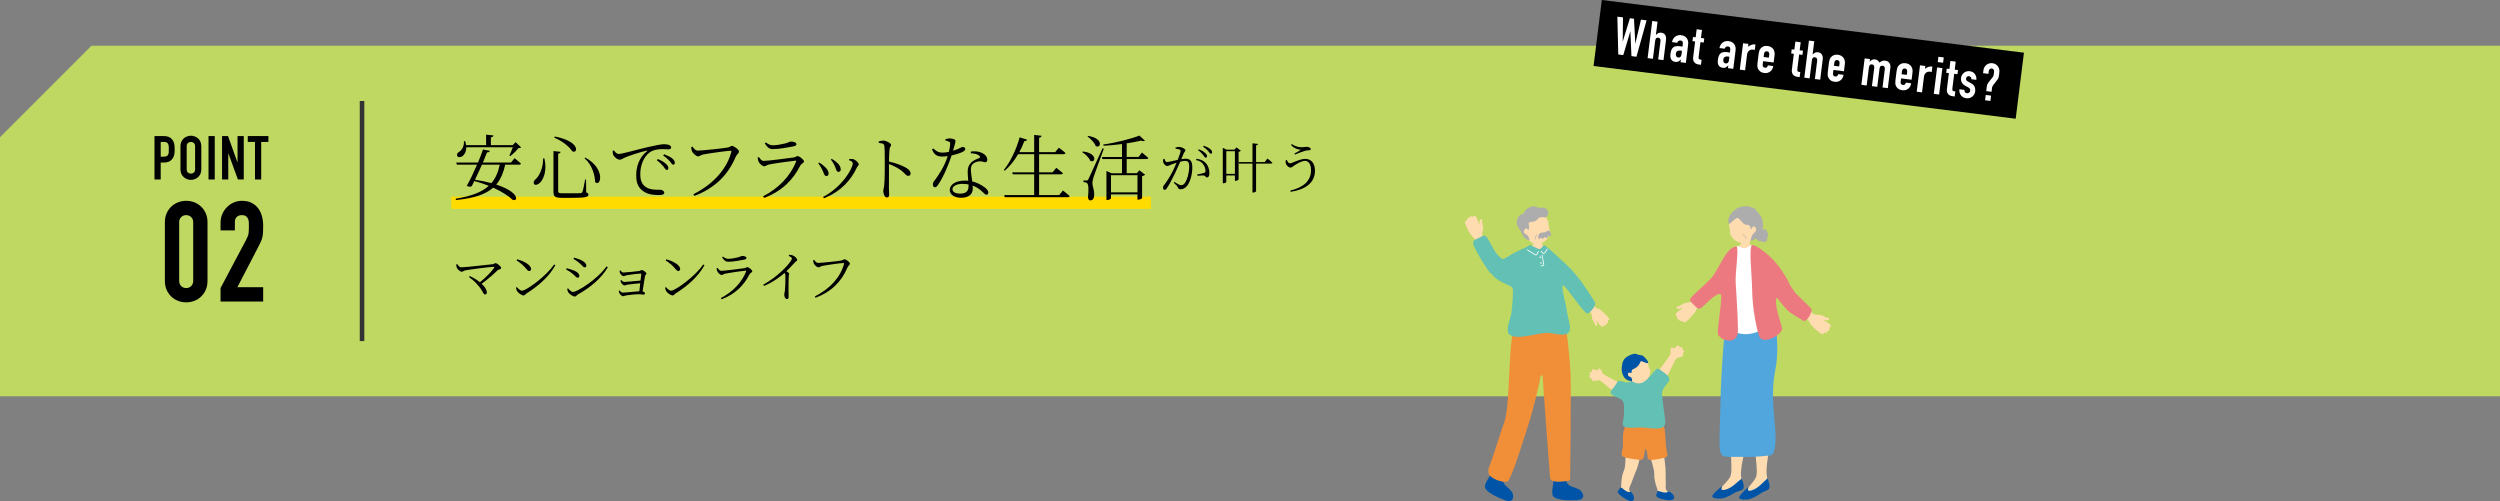 <?xml version="1.0" encoding="UTF-8"?><svg id="_レイヤー_2" xmlns="http://www.w3.org/2000/svg" width="1640" height="328.688" viewBox="0 0 1640 328.688"><rect x="0" y="0" width="1640" height="328.688" fill="#808080" stroke="none"/><g id="_レイヤー_1-2"><path d="M1640,260H0V90c23.431-23.431,36.569-36.569,60-60h1580v230Z" style="fill:#bfd861;"/><rect x="150" y="92" width="1210" height="106" style="fill:none;"/><rect x="150" y="92" width="1130" height="106" style="fill:none;"/><path d="M101.346,117.745v-28.479h6.12c1.12,0,2.106.146,2.96.439.853.294,1.626.814,2.32,1.561s1.173,1.619,1.44,2.619.4,2.354.4,4.061c0,1.28-.074,2.36-.22,3.24-.147.88-.46,1.707-.94,2.479-.56.935-1.307,1.66-2.24,2.181-.934.52-2.16.779-3.68.779h-2.08v11.12h-4.08ZM105.426,93.105v9.68h1.96c.826,0,1.466-.12,1.92-.359.453-.24.786-.573,1-1,.213-.4.34-.894.38-1.48.04-.586.06-1.24.06-1.96,0-.666-.014-1.3-.04-1.899-.027-.601-.146-1.127-.36-1.58-.214-.453-.534-.801-.96-1.041-.427-.239-1.04-.359-1.84-.359h-2.12Z"/><path d="M118.386,95.985c0-1.146.2-2.16.6-3.04.4-.88.933-1.613,1.6-2.2.64-.56,1.366-.986,2.18-1.28.813-.293,1.633-.439,2.46-.439s1.646.146,2.46.439c.813.294,1.553.721,2.22,1.28.64.587,1.16,1.32,1.56,2.2.4.88.6,1.894.6,3.04v15.04c0,1.2-.2,2.227-.6,3.08-.4.854-.92,1.56-1.56,2.12-.667.587-1.407,1.026-2.22,1.319-.814.293-1.634.44-2.46.44s-1.647-.147-2.46-.44c-.814-.293-1.54-.732-2.18-1.319-.667-.561-1.2-1.267-1.6-2.12-.4-.854-.6-1.88-.6-3.08v-15.04ZM122.465,111.025c0,.986.273,1.714.82,2.18.546.467,1.193.7,1.94.7s1.393-.233,1.94-.7c.546-.466.82-1.193.82-2.18v-15.04c0-.986-.273-1.713-.82-2.18-.547-.467-1.194-.7-1.94-.7s-1.394.233-1.94.7c-.547.467-.82,1.193-.82,2.18v15.04Z"/><path d="M136.786,117.745v-28.479h4.08v28.479h-4.08Z"/><path d="M145.665,117.745v-28.479h3.92l6.16,17.16h.08v-17.16h4.08v28.479h-3.84l-6.24-17.12h-.08v17.12h-4.08Z"/><path d="M167.265,117.745v-24.64h-4.72v-3.84h13.52v3.84h-4.72v24.64h-4.08Z"/><path d="M108.157,145.812c0-2.208.382-4.171,1.15-5.888.766-1.717,1.794-3.189,3.082-4.416s2.774-2.162,4.462-2.807c1.687-.644,3.45-.966,5.29-.966s3.603.322,5.29.966c1.687.645,3.174,1.58,4.462,2.807,1.288,1.227,2.314,2.699,3.082,4.416.767,1.717,1.15,3.68,1.15,5.888v38.456c0,2.208-.384,4.172-1.15,5.888-.768,1.718-1.794,3.189-3.082,4.416-1.288,1.228-2.775,2.162-4.462,2.806-1.688.645-3.45.967-5.29.967s-3.604-.322-5.29-.967c-1.688-.644-3.174-1.578-4.462-2.806-1.288-1.227-2.316-2.698-3.082-4.416-.768-1.716-1.15-3.68-1.15-5.888v-38.456ZM117.542,184.268c0,1.35.428,2.469,1.288,3.357.858.891,1.962,1.334,3.312,1.334s2.453-.443,3.312-1.334c.858-.889,1.288-2.008,1.288-3.357v-38.456c0-1.349-.43-2.469-1.288-3.358-.859-.889-1.963-1.334-3.312-1.334s-2.454.445-3.312,1.334c-.859.89-1.288,2.01-1.288,3.358v38.456Z"/><path d="M144.681,197.791v-8.832l16.928-31.924c.858-1.594,1.348-2.99,1.472-4.186.123-1.196.184-2.683.184-4.463,0-.796-.016-1.64-.046-2.529-.032-.889-.2-1.671-.506-2.346-.308-.675-.768-1.242-1.38-1.702-.614-.46-1.503-.69-2.668-.69-1.412,0-2.53.399-3.358,1.196-.828.798-1.242,1.964-1.242,3.496v5.336h-9.384v-5.152c0-1.962.368-3.802,1.104-5.52.736-1.717,1.748-3.22,3.036-4.509,1.226-1.287,2.698-2.314,4.416-3.082,1.716-.766,3.556-1.149,5.52-1.149,2.452,0,4.554.445,6.302,1.334,1.748.89,3.204,2.102,4.37,3.634,1.104,1.534,1.916,3.282,2.438,5.244.521,1.964.782,4.048.782,6.256,0,1.596-.032,2.93-.092,4.002-.062,1.074-.184,2.102-.368,3.082-.184.982-.492,1.964-.92,2.944-.43.981-1.012,2.178-1.748,3.588l-13.8,26.588h16.928v9.384h-27.968Z"/><line x1="237.5" y1="66.252" x2="237.5" y2="223.748" style="fill:none; stroke:#333; stroke-miterlimit:10; stroke-width:3px;"/><line x1="296" y1="133" x2="755" y2="133" style="fill:none; stroke:#ffdb00; stroke-miterlimit:10; stroke-width:8px;"/><rect x="1047.009" y="17.12" width="279.065" height="43.64" transform="translate(13.967 -146.709) rotate(7.117)"/><path d="M1080.171,13.332l-6.663,23.889-3.281-.41-.694-16.127-.069-.009-4.604,15.466-3.282-.41-.585-24.793,3.693.461-.186,15.67.067.009,4.665-15.111,2.666.333.862,16.184.067.008,3.651-15.619,3.692.461Z" style="fill:#fff;"/><path d="M1080.823,38.134l3.039-24.341,3.487.436-1.084,8.684.068.008c.433-.501.929-.896,1.485-1.186s1.233-.385,2.032-.284c.433.054.855.182,1.271.384.414.203.771.496,1.07.881.3.384.519.857.656,1.418.138.562.159,1.229.062,2.004l-1.661,13.299-3.487-.436,1.499-11.999c.079-.638-.007-1.157-.256-1.56-.252-.401-.65-.637-1.197-.705-.661-.082-1.142.065-1.444.444-.302.379-.501.956-.598,1.731l-1.456,11.657-3.487-.436Z" style="fill:#fff;"/><path d="M1102.43,40.832l.223-1.777-.069-.009c-.536.581-1.059,1.013-1.568,1.297-.51.283-1.187.372-2.029.268-.411-.052-.819-.166-1.225-.344-.406-.178-.782-.462-1.126-.853-.35-.367-.604-.868-.768-1.502-.164-.634-.186-1.43-.066-2.387.122-.98.309-1.83.562-2.551.252-.721.625-1.305,1.121-1.753.471-.427,1.073-.717,1.81-.868.737-.15,1.652-.158,2.746-.021.113.015.239.03.376.047.137.018.26.045.372.082.111.037.246.064.405.085.159.02.329.053.51.099l.227-1.812c.073-.592.009-1.098-.193-1.518-.203-.418-.635-.669-1.295-.751-.456-.058-.891.04-1.304.288-.413.25-.712.652-.897,1.207l-3.384-.422c.283-1.539.965-2.727,2.042-3.564.513-.398,1.104-.689,1.775-.872s1.405-.224,2.203-.124c.729.091,1.397.291,2.008.598.609.308,1.126.72,1.548,1.235.397.513.692,1.128.88,1.846.188.718.226,1.533.111,2.444l-1.507,12.068-3.486-.436ZM1103.36,33.379c-.38-.117-.695-.191-.945-.223-.752-.094-1.418.003-1.996.289-.581.287-.93.897-1.046,1.832-.083.66.011,1.216.277,1.666.269.45.687.711,1.257.781.593.074,1.078-.061,1.458-.408.378-.346.612-.871.701-1.578l.294-2.359Z" style="fill:#fff;"/><path d="M1112.354,24.469l.658-5.266,3.486.436-.658,5.265,2.154.269-.341,2.735-2.154-.269-1.2,9.606c-.051.41-.051.734,0,.972.052.238.161.426.328.562.169.137.383.232.642.288s.583.107.971.155l-.41,3.282-1.436-.179c-.798-.1-1.449-.309-1.954-.626-.504-.317-.892-.69-1.161-1.117-.271-.427-.45-.896-.537-1.404-.087-.508-.102-.989-.045-1.446l1.315-10.529-1.744-.218.341-2.735,1.744.219Z" style="fill:#fff;"/><path d="M1133.539,44.717l.223-1.778-.068-.009c-.536.582-1.06,1.014-1.568,1.297-.51.284-1.187.373-2.029.268-.411-.051-.819-.166-1.225-.344-.406-.178-.782-.462-1.126-.852-.35-.368-.604-.869-.768-1.503-.164-.633-.186-1.429-.066-2.386.122-.98.309-1.83.562-2.552.251-.721.625-1.305,1.121-1.752.471-.428,1.073-.717,1.81-.868.737-.15,1.651-.158,2.746-.021.113.014.239.029.376.047s.26.045.372.081c.111.037.246.065.405.085.159.021.329.054.509.099l.227-1.812c.073-.593.009-1.098-.193-1.518-.203-.418-.634-.669-1.295-.752-.455-.057-.89.04-1.303.289-.413.25-.712.652-.897,1.207l-3.384-.422c.283-1.539.965-2.727,2.041-3.564.514-.398,1.105-.689,1.775-.872.671-.183,1.406-.224,2.203-.124.73.091,1.398.29,2.009.598.609.308,1.126.72,1.548,1.234.397.514.692,1.129.88,1.846.188.719.226,1.533.111,2.445l-1.507,12.067-3.487-.435ZM1134.47,37.264c-.379-.117-.694-.191-.944-.223-.752-.094-1.418.003-1.997.289-.58.287-.929.896-1.045,1.831-.083.661.011,1.217.277,1.667.268.449.687.711,1.256.781.594.074,1.079-.062,1.458-.408.379-.346.612-.872.701-1.578l.294-2.359Z" style="fill:#fff;"/><path d="M1141.3,45.686l2.164-17.333,3.486.435-.23,1.847c.786-.55,1.545-.964,2.274-1.244.729-.278,1.595-.356,2.598-.23l-.461,3.692c-.325-.18-.67-.293-1.034-.338s-.766-.031-1.203.041c-.437.072-.845.236-1.225.489-.401.251-.746.601-1.034,1.052-.287.449-.476,1.028-.563,1.734l-1.285,10.291-3.486-.436Z" style="fill:#fff;"/><path d="M1163.517,40.994l-6.906-.861-.295,2.358c-.068.547.033.988.305,1.322.27.335.667.534,1.192.601.661.082,1.123-.057,1.388-.417.266-.36.444-.731.539-1.113l3.487.436c-.19,1.526-.812,2.699-1.862,3.517-.517.422-1.111.729-1.783.924-.671.193-1.406.241-2.204.142-1.094-.137-1.995-.48-2.702-1.032-.706-.551-1.217-1.229-1.533-2.031-.195-.488-.301-1.033-.317-1.637s.019-1.26.106-1.966l.713-5.71c.089-.705.216-1.35.38-1.932.165-.58.401-1.084.711-1.508.504-.701,1.165-1.231,1.985-1.592.82-.361,1.779-.473,2.873-.336.798.1,1.504.326,2.119.681.614.354,1.12.8,1.517,1.335.783,1.14,1.079,2.484.886,4.034l-.598,4.786ZM1156.952,37.396l3.419.428.247-1.982c.083-.661-.01-1.176-.276-1.545-.266-.369-.661-.586-1.185-.652-.525-.064-.962.049-1.311.34-.35.293-.564.77-.647,1.43l-.247,1.982Z" style="fill:#fff;"/><path d="M1177.104,32.553l.658-5.265,3.486.435-.658,5.266,2.154.269-.341,2.735-2.154-.27-1.2,9.607c-.051.41-.052.734,0,.972.051.238.16.425.328.562s.383.233.641.289c.259.055.584.107.972.155l-.41,3.282-1.437-.18c-.798-.1-1.448-.308-1.953-.625-.505-.318-.892-.69-1.162-1.117-.271-.428-.449-.896-.536-1.404-.087-.508-.102-.99-.045-1.446l1.315-10.53-1.745-.217.341-2.735,1.745.218Z" style="fill:#fff;"/><path d="M1183.623,50.97l3.039-24.341,3.486.436-1.084,8.683.068.009c.433-.502.929-.896,1.485-1.186s1.234-.385,2.032-.285c.433.055.855.183,1.271.385.414.203.771.496,1.071.88.299.385.518.858.655,1.419.138.562.16,1.229.063,2.004l-1.661,13.299-3.488-.436,1.499-11.999c.079-.638-.006-1.158-.256-1.56-.252-.402-.649-.637-1.197-.705-.661-.083-1.142.065-1.444.444-.302.379-.501.956-.598,1.73l-1.456,11.658-3.486-.436Z" style="fill:#fff;"/><path d="M1209.633,46.753l-6.905-.862-.295,2.359c-.068.547.033.987.304,1.322.271.334.668.534,1.192.6.661.082,1.124-.056,1.389-.416.265-.361.443-.731.539-1.113l3.486.435c-.19,1.527-.812,2.7-1.862,3.518-.516.421-1.111.729-1.783.923-.671.193-1.406.241-2.204.142-1.094-.137-1.995-.48-2.701-1.032-.706-.551-1.218-1.228-1.533-2.031-.195-.487-.301-1.032-.317-1.637-.018-.604.019-1.26.106-1.966l.713-5.71c.089-.705.215-1.35.38-1.931s.401-1.084.711-1.509c.503-.701,1.165-1.231,1.985-1.592.819-.361,1.778-.473,2.872-.336.798.1,1.504.326,2.119.682.615.354,1.121.799,1.518,1.335.783,1.14,1.078,2.484.885,4.034l-.598,4.786ZM1203.069,43.155l3.419.427.247-1.982c.083-.661-.01-1.176-.277-1.545-.265-.369-.661-.586-1.185-.651-.524-.065-.961.048-1.311.34-.349.292-.563.769-.646,1.43l-.247,1.982Z" style="fill:#fff;"/><path d="M1221.057,55.644l2.164-17.333,3.486.436-.209,1.676.069.008c.433-.502.928-.896,1.484-1.186s1.234-.385,2.033-.284c.752.094,1.354.354,1.812.781.455.428.815.878,1.081,1.351.493-.425,1.021-.775,1.59-1.052.566-.276,1.317-.356,2.252-.239.433.054.867.184,1.306.389.437.205.816.501,1.139.889.322.387.562.863.725,1.427.16.564.193,1.233.097,2.009l-1.661,13.299-3.487-.436,1.499-12c.079-.638-.007-1.158-.258-1.56-.25-.401-.648-.637-1.196-.705-.66-.082-1.142.065-1.444.444-.302.379-.501.957-.598,1.731l-1.456,11.657-3.487-.436,1.499-11.999c.079-.638-.007-1.158-.257-1.56-.251-.401-.649-.637-1.197-.705-.66-.082-1.142.065-1.444.444-.302.379-.501.956-.598,1.731l-1.456,11.657-3.486-.436Z" style="fill:#fff;"/><path d="M1254.008,52.293l-6.906-.861-.295,2.358c-.068.547.033.988.305,1.322.27.335.667.534,1.192.601.661.082,1.123-.057,1.388-.417.266-.36.444-.731.539-1.113l3.487.436c-.19,1.526-.812,2.699-1.862,3.517-.517.422-1.111.729-1.783.924-.671.193-1.407.241-2.204.142-1.095-.137-1.995-.48-2.702-1.032-.706-.551-1.217-1.229-1.533-2.031-.195-.487-.301-1.033-.317-1.637s.019-1.26.106-1.966l.713-5.71c.089-.705.216-1.35.38-1.932.165-.58.401-1.083.711-1.508.504-.701,1.165-1.231,1.985-1.592.82-.361,1.778-.473,2.873-.336.797.1,1.504.326,2.119.681.614.354,1.12.8,1.517,1.335.783,1.14,1.079,2.484.886,4.034l-.598,4.786ZM1247.443,48.696l3.419.427.247-1.982c.083-.661-.01-1.176-.276-1.545-.266-.369-.661-.586-1.185-.652-.525-.064-.962.049-1.311.34-.35.293-.564.77-.647,1.43l-.247,1.983Z" style="fill:#fff;"/><path d="M1257.363,60.177l2.164-17.333,3.486.436-.23,1.846c.786-.549,1.545-.963,2.273-1.243.729-.278,1.596-.356,2.599-.231l-.461,3.692c-.325-.179-.67-.292-1.034-.337-.365-.046-.766-.032-1.203.041-.438.072-.846.235-1.225.488-.401.251-.747.602-1.034,1.052s-.476,1.029-.563,1.735l-1.285,10.29-3.486-.436Z" style="fill:#fff;"/><path d="M1268.576,61.577l2.165-17.333,3.487.436-2.165,17.333-3.487-.436ZM1271.181,40.723l.436-3.486,3.487.436-.436,3.486-3.487-.436Z" style="fill:#fff;"/><path d="M1278.809,45.252l.657-5.266,3.487.436-.657,5.266,2.154.269-.342,2.735-2.154-.27-1.199,9.606c-.052.41-.053.735,0,.972.051.238.16.426.329.562.167.137.381.233.64.289.26.055.584.107.972.155l-.409,3.282-1.438-.18c-.797-.1-1.448-.308-1.952-.625-.505-.318-.894-.69-1.163-1.118-.271-.427-.449-.895-.536-1.403s-.103-.99-.045-1.447l1.314-10.529-1.744-.218.342-2.734,1.744.218Z" style="fill:#fff;"/><path d="M1293.21,51.98c.052-.596-.08-1.063-.397-1.404-.317-.34-.702-.539-1.158-.596-.547-.068-.99.056-1.331.371-.34.317-.538.703-.596,1.159-.04.319,0,.643.122.97.121.328.495.658,1.126.991l1.949,1.077c1.236.663,2.045,1.459,2.428,2.386.382.928.509,1.903.381,2.93-.091.729-.308,1.391-.647,1.985-.341.594-.769,1.102-1.284,1.523s-1.11.729-1.782.923c-.673.194-1.385.244-2.137.149-1.413-.176-2.542-.769-3.389-1.777-.425-.492-.745-1.082-.96-1.769s-.28-1.464-.194-2.333l3.282.41c.009.486.117.952.329,1.395.21.443.646.706,1.308.789.501.062.973-.047,1.411-.328.44-.279.698-.717.772-1.31.061-.479-.015-.904-.222-1.277-.209-.373-.629-.727-1.257-1.06l-1.599-.824c-1.043-.547-1.828-1.265-2.354-2.152-.526-.887-.716-1.912-.57-3.074.091-.729.312-1.39.664-1.982s.795-1.087,1.332-1.483c.512-.398,1.091-.68,1.736-.842.646-.163,1.321-.2,2.027-.111.707.088,1.346.296,1.92.621.571.326,1.047.744,1.422,1.255.376.51.65,1.094.823,1.751.172.658.214,1.341.126,2.047l-3.282-.409Z" style="fill:#fff;"/><path d="M1300.894,48.01l.252-2.018c.088-.706.309-1.361.661-1.966.354-.604.799-1.115,1.339-1.534.534-.396,1.138-.691,1.811-.885.671-.194,1.373-.246,2.103-.154.843.105,1.591.372,2.243.801s1.168.979,1.548,1.651c.188.348.34.662.454.942.116.281.199.586.251.916.088.59.067,1.41-.063,2.457-.074.594-.143,1.088-.203,1.486-.062.396-.134.741-.215,1.031-.084.291-.173.54-.268.748-.096.208-.213.396-.349.564l-2.862,3.739c-.194.253-.365.516-.516.786-.149.271-.244.566-.283.885l-.342,2.734-3.487-.436.396-3.179c.062-.501.204-.97.419-1.405.217-.437.477-.855.781-1.258l2.633-3.281c.22-.273.38-.578.479-.913.1-.335.171-.673.213-1.015l.227-1.812c.06-.479-.054-.909-.342-1.292-.288-.384-.671-.604-1.149-.664-.41-.052-.828.048-1.252.294-.425.249-.673.658-.744,1.228l-.247,1.982-3.486-.435ZM1302.216,65.777l.435-3.487,3.487.436-.436,3.487-3.486-.436Z" style="fill:#fff;"/><path d="M337.562,103.766s2.574,2.06,4.165,3.51c-.047.516-.562.749-1.217.749h-9.079c-1.217,5.382-3.042,9.688-5.896,13.058,15.584,5.054,14.414,11.512,10.717,9.968-2.434-2.387-6.879-5.288-12.729-7.956-5.008,4.446-12.589,6.973-24.43,8.143l-.187-.889c10.155-1.638,17.081-4.212,21.714-8.471-2.854-1.123-6.036-2.199-9.453-3.136-.608,1.264-1.217,2.434-1.731,3.464-.749.374-2.059.327-3.275-.234,1.871-3.136,4.539-8.705,6.785-13.946h-13.244l-.421-1.403h14.273c1.404-3.37,2.621-6.459,3.276-8.564l4.539.889c-.187.609-.655,1.03-1.872,1.03-.608,1.638-1.591,4.024-2.714,6.646h18.438l2.34-2.855ZM341.868,96.699c-.281.328-.843.422-1.731.469-1.311,1.638-3.604,3.931-5.429,5.241l-.562-.328c.702-1.45,1.638-3.697,2.246-5.476h-30.513c0,2.995-1.217,4.961-2.527,5.851-1.17.842-2.854.936-3.463-.141-.421-1.03.234-2.06,1.17-2.621,1.919-1.076,3.557-3.931,3.276-7.066l.842-.047c.281.937.468,1.825.608,2.621h13.104v-6.88l4.82.515c-.094.655-.562,1.124-1.685,1.311v5.055h14.273l1.966-1.966,3.604,3.463ZM316.176,108.024c-1.451,3.276-3.089,6.786-4.586,9.875,4.165.655,7.722,1.403,10.764,2.246,2.714-3.183,4.445-7.113,5.475-12.121h-11.652Z"/><path d="M357.126,103.906c1.919,8.236-.655,13.572-2.715,15.771-1.356,1.451-3.229,2.059-4.024,1.123-.655-.843-.233-2.013.608-2.901,2.762-2.153,5.382-7.722,5.288-13.993h.843ZM367.749,99.601c-.094.608-.562,1.077-1.591,1.264v24.476c0,1.077.374,1.451,2.854,1.451h6.131c2.808,0,4.914,0,5.803-.094.655-.094.89-.327,1.123-.842.422-.937,1.077-4.306,1.778-8.144h.608l.094,8.518c1.123.374,1.451.749,1.451,1.404,0,1.638-1.778,2.152-10.904,2.152h-6.458c-4.353,0-5.569-.796-5.569-3.791v-26.909l4.68.515ZM375.377,99.227c-1.544-2.48-5.709-6.318-11.746-8.938l.281-.749c17.175,3.276,15.162,11.653,11.465,9.688ZM390.399,119.35c-.14-4.258-1.825-11.138-6.926-15.49l.468-.515c13.899,7.628,9.875,19.983,6.458,16.005Z"/><path d="M402.803,98.665c.655,1.217,1.919,2.34,2.948,2.34,2.434,0,11.466-2.714,19.188-4.493,5.382-1.263,9.032-1.918,10.624-1.918,1.217,0,2.573.187,3.322.515,1.029.468,1.404.982,1.404,1.638s-.562,1.217-1.592,1.217c-.889,0-2.293-.141-4.024-.141-2.246,0-5.522.281-7.862,1.732-2.105,1.263-6.785,5.615-6.785,14.975,0,5.102,2.105,7.207,3.978,8.377,3.042,1.825,7.16,1.545,9.079,1.545,1.123,0,2.667.795,2.667,1.966,0,1.123-1.263,1.544-3.369,1.544-2.714,0-7.348-.188-10.529-2.621-2.948-2.152-4.493-4.96-4.493-10.248,0-5.522,1.731-11.7,7.02-15.865.328-.281.281-.562-.233-.421-5.241,1.264-11.887,3.463-14.695,4.773-.936.421-1.872,1.17-2.854,1.17-1.731,0-4.071-2.06-4.492-3.65-.188-.749-.141-1.451-.188-2.153l.889-.28ZM431.537,104.328c2.341.936,4.165,2.059,5.336,3.135,1.123,1.076,1.591,1.872,1.591,2.809,0,.748-.421,1.217-1.123,1.217s-1.217-1.077-2.153-2.294c-1.029-1.123-2.293-2.62-4.305-4.071l.654-.795ZM435.656,101.192c2.34.889,4.212,1.778,5.288,2.714,1.264,1.029,1.731,1.919,1.731,2.901,0,.796-.375,1.217-1.076,1.217-.749,0-1.217-1.076-2.2-2.246-1.076-1.17-2.246-2.293-4.352-3.744l.608-.842Z"/><path d="M457.747,98.806c2.667,0,17.549-1.592,19.796-2.06,1.217-.28,1.825-1.029,2.62-1.029,1.357,0,4.633,2.434,4.633,3.744,0,1.029-1.497,1.824-2.152,3.369-4.914,11.652-13.291,20.404-27.097,25.692l-.702-1.123c13.385-6.739,21.996-16.754,24.897-27.705.188-.702-.094-.796-.562-.796-2.06,0-15.351,1.872-18.018,2.48-1.264.281-2.293,1.217-3.183,1.217-1.403,0-3.604-2.246-4.071-3.416-.234-.655-.374-1.357-.468-2.668l.889-.327c.749,1.123,1.778,2.621,3.417,2.621Z"/><path d="M496.966,103.438l.889-.421c.983,1.45,1.778,2.527,3.136,2.527,2.762,0,16.38-1.779,19.655-2.247,1.311-.187,1.731-.889,2.527-.889,1.404,0,4.259,2.387,4.259,3.557,0,.889-1.825,1.403-2.387,2.573-4.68,9.173-11.653,16.661-23.773,21.294l-.655-1.076c10.389-5.335,17.877-13.432,21.574-22.604.187-.562.047-.842-.562-.748-3.791.374-14.04,1.871-17.223,2.527-1.45.327-2.105,1.17-3.135,1.17-1.123,0-3.183-1.919-3.65-3.042-.328-.796-.515-1.686-.655-2.621ZM520.412,96.044c-3.464.655-9.313,1.778-13.479,1.778-2.387,0-3.697-1.311-5.241-3.79l.702-.608c1.778,1.311,2.995,1.871,4.492,1.871,2.901,0,5.242-.561,7.629-1.076,2.761-.608,3.369-1.356,4.352-1.356,2.013,0,3.604.655,3.604,1.778,0,.654-.562,1.076-2.059,1.403Z"/><path d="M536.793,107.136l.562-.515c1.263.654,2.479,1.638,3.275,2.387,1.919,1.638,2.948,3.275,2.948,4.773,0,.982-.468,1.685-1.45,1.685-1.498,0-1.545-1.825-2.855-4.353-.748-1.544-1.591-2.854-2.48-3.978ZM540.49,130.021l-.562-.843c12.402-6.458,19.469-18.532,19.469-22.089,0-.749-.655-1.311-2.48-2.06l.233-.701c.608-.047,1.451-.141,2.2,0,1.731.28,3.978,2.34,3.978,3.51,0,.748-.796,1.123-1.311,2.199-3.463,7.581-10.249,15.678-21.527,19.983ZM545.03,104.702l.562-.515c1.357.748,2.434,1.497,3.463,2.48,1.497,1.264,2.48,2.808,2.48,4.492,0,1.029-.655,1.591-1.545,1.591-1.403,0-1.403-1.918-2.526-4.212-.655-1.264-1.498-2.761-2.434-3.837Z"/><path d="M576.434,92.769c1.217-.281,2.105-.562,2.995-.562,1.966,0,5.147,1.778,5.147,2.854,0,.936-.842,1.123-1.029,2.667-.234,2.247-.328,5.663-.374,8.237,4.539,1.029,8.985,2.667,11.559,4.306,1.404.889,2.621,2.059,2.621,3.51,0,.795-.515,1.591-1.498,1.591-1.544,0-2.059-1.591-4.867-3.744-2.105-1.45-4.633-2.808-7.814-4.024-.047,3.229-.094,10.904-.047,15.865.047,2.059.14,3.463.14,4.258,0,1.217-.468,1.779-1.497,1.779-1.545,0-2.34-2.574-2.34-4.166,0-1.029.421-1.871.608-3.65.374-3.463.374-11.138.374-14.694,0-3.744,0-8.845-.28-11.185-.141-1.498-1.17-1.778-3.65-2.06l-.047-.982Z"/><path d="M620.145,91.364c.749-.28,1.872-.562,2.762-.562,1.217,0,2.62.281,3.416.796.796.468.608,1.31-1.123,7.3,4.492-1.403,5.429-2.526,6.317-2.526.983,0,1.731.655,1.731,1.403,0,.843-1.076,1.498-1.591,1.779-1.45.748-4.259,1.73-7.395,2.387-1.638,5.054-5.007,13.665-8.845,19.233-.655.937-1.217,1.685-2.105,1.685-.937,0-1.357-.982-1.357-1.824,0-.749.234-1.451.843-2.247,2.854-3.79,6.785-9.547,8.892-16.379-1.264.187-2.527.28-3.697.28-3.51,0-5.102-1.311-6.599-4.633l.843-.655c2.012,1.685,3.041,2.714,6.271,2.714,1.357,0,2.808-.233,3.978-.515.422-1.825.749-3.837.843-5.054.047-.982-.188-1.357-.982-1.685-.655-.328-1.545-.562-2.2-.749v-.749ZM636.898,99.414c2.294-.328,4.681-.141,6.459.562,2.854,1.076,4.305,2.901,4.305,4.773,0,1.076-.468,1.685-1.356,1.685-1.077,0-1.872-.749-3.885-.608-1.638.188-3.322.749-4.353,1.825-1.029,1.029-1.217,2.527-1.17,4.212.047,1.403.516,4.353.89,7.16,3.042.702,5.522,2.06,7.301,3.276,2.246,1.45,3.229,2.761,3.229,3.931,0,.936-.421,1.497-1.17,1.497-.889,0-1.45-.795-2.48-1.731-1.778-1.731-3.931-3.275-6.599-4.259.047.702.094,1.311.094,1.872,0,3.885-2.854,6.131-7.628,6.131-4.867,0-7.488-2.387-7.488-5.101,0-3.557,3.791-6.178,10.016-6.178.749,0,1.45.047,2.105.094-.141-2.06-.374-4.165-.374-5.99,0-2.621.749-4.353,2.246-5.85,1.451-1.545,3.557-2.294,5.194-2.996.983-.515.796-1.123,0-1.731-1.31-.982-3.229-1.403-5.382-1.403l.047-1.17ZM635.354,120.988c-1.264-.234-2.574-.375-4.024-.375-4.259,0-6.505,1.778-6.505,3.463,0,1.639,1.591,2.949,5.007,2.949,4.493,0,5.522-2.247,5.522-5.008v-1.029Z"/><path d="M697.271,124.966s2.761,2.06,4.446,3.65c-.141.515-.562.749-1.217.749h-41.37l-.375-1.404h19.656v-13.618h-14.04l-.374-1.311h14.414v-11.887h-10.53c-2.527,4.399-5.569,8.096-8.798,10.857l-.608-.468c4.071-5.055,8.143-13.011,10.39-21.435l4.913,1.545c-.187.562-.795.982-1.825.936-.936,2.527-2.059,4.961-3.275,7.207h9.734v-11.278l4.866.562c-.14.655-.515,1.123-1.638,1.311v9.406h10.577l2.387-2.901s2.667,1.919,4.352,3.51c-.14.515-.608.749-1.264.749h-16.052v11.887h8.845l2.434-2.948s2.668,2.059,4.353,3.557c-.094.468-.562.702-1.217.702h-14.414v13.618h13.197l2.434-2.995Z"/><path d="M710.376,99.367c9.969,1.17,8.236,7.955,4.867,6.131-.796-2.06-3.229-4.399-5.288-5.663l.421-.468ZM724.135,97.542c-2.105,5.756-6.084,16.473-6.785,18.72-.422,1.45-.749,2.854-.749,4.024.047,2.059,1.357,4.212,1.17,8.003-.094,2.012-.983,3.182-2.621,3.182-.842,0-1.357-.842-1.45-2.293.608-4.82.374-8.424-.655-9.079-.655-.468-1.311-.608-2.34-.702v-1.029h2.105c.562,0,.749,0,1.217-.889q.843-1.686,9.22-20.124l.889.188ZM713.839,89.165c10.249,1.544,8.424,8.518,4.961,6.646-.749-2.2-3.322-4.82-5.382-6.225l.421-.421ZM749.125,100.069s2.621,2.059,4.166,3.51c-.141.515-.516.749-1.171.749h-13.01v9.312h6.599l1.731-1.919,3.791,2.901c-.327.375-1.076.749-2.013.937v14.367c-.047.327-1.544,1.076-2.573,1.076h-.469v-3.463h-17.362v2.62c0,.328-1.264,1.03-2.526,1.03h-.469v-19.048l3.276,1.498h6.926v-9.312h-12.822l-.375-1.357h13.197v-8.471c-3.931.515-8.096.936-12.073,1.123l-.188-.843c8.283-1.123,18.392-3.743,23.68-5.85l3.65,3.37c-.468.374-1.357.421-2.48-.047-2.667.608-5.943,1.264-9.5,1.778v8.938h7.769l2.246-2.901ZM728.814,114.951v11.231h17.362v-11.231h-17.362Z"/><path d="M771.149,96.832c.612-.252,1.368-.469,2.34-.469,1.476,0,4.14,1.26,4.14,2.16,0,.792-.72,1.188-1.116,2.088-.359.863-.899,2.231-1.584,3.815.973-.181,2.16-.324,2.988-.324,2.699,0,4.247,1.476,4.247,5.724,0,4.355-1.296,9.395-3.419,12.059-1.044,1.367-2.521,2.268-4.355,2.268-1.188,0-1.44-.504-1.908-1.548-.252-.54-.504-.972-2.52-2.7l.432-.575c1.872,1.188,3.492,2.159,4.319,2.159,1.116,0,1.944-.396,2.88-1.871,1.188-1.836,2.52-6.228,2.52-10.331,0-2.628-.611-3.743-2.628-3.743-.827,0-2.016.216-3.239.539-1.044,2.412-2.268,5.147-3.42,7.56-1.979,3.995-3.779,7.522-5.327,9.79-.54.864-.936,1.116-1.476,1.116-.504,0-1.08-.504-1.08-1.332,0-.611.108-1.044.576-1.655,1.979-2.556,3.563-5.004,5.615-8.891.864-1.729,1.836-3.852,2.7-5.939-1.332.432-2.556.863-3.276,1.151-1.548.612-2.052,1.008-2.951,1.008-.936,0-2.268-1.367-2.556-2.52-.145-.575-.108-1.403.072-2.088l.72-.107c.396.972.647,2.124,1.691,2.124,1.152,0,4.392-.864,7.056-1.44,1.079-2.771,1.871-5.111,1.871-5.795,0-.433-.107-.72-.575-.937-.54-.287-1.872-.468-2.736-.539v-.756ZM784.972,104.139c2.916.432,4.716,1.368,6.155,2.987,1.332,1.44,2.231,3.815,2.231,6.587,0,1.44-.468,2.628-1.512,2.664-1.044,0-.972-1.008-2.016-1.224-.756-.144-3.023.036-4.247.18l-.216-.863c1.331-.253,3.635-.721,4.607-1.08.756-.288.863-.612.827-1.548-.071-.936-.396-2.52-1.476-4.031-1.008-1.404-2.447-2.376-4.787-2.809l.432-.863ZM786.447,97.911c1.836.756,3.204,1.548,4.104,2.412.9.828,1.26,1.439,1.26,2.124,0,.611-.359.972-.863.972-.576,0-1.008-.828-1.692-1.728-.72-.9-1.728-2.053-3.312-3.168l.504-.612ZM789.688,95.571c1.836.685,3.239,1.368,4.104,2.124.972.792,1.332,1.476,1.332,2.231,0,.612-.288.9-.828.9-.576,0-.937-.828-1.728-1.728-.828-.9-1.692-1.764-3.348-2.88l.468-.648Z"/><path d="M814.025,98.919c-.252.288-.828.576-1.512.72v18.178c-.036.217-1.225.828-2.052.828h-.36v-3.527h-5.651v4.212c0,.288-.863.899-1.907.899h-.396v-23.253l2.52,1.188h5.111l1.332-1.512,2.916,2.268ZM810.102,114.073v-14.866h-5.651v14.866h5.651ZM831.447,103.994s2.052,1.584,3.275,2.772c-.108.359-.468.54-.972.54h-9.755v18.033c0,.36-1.044.972-1.944.972h-.432v-19.005h-8.783l-.287-1.008h9.07v-12.311l3.636.432c-.108.504-.396.828-1.26.972v10.907h5.688l1.764-2.305Z"/><path d="M844.122,104.858c.576,1.476,1.224,2.268,2.052,2.268,1.584,0,6.299-2.915,10.15-2.915,3.78,0,6.3,2.951,6.3,7.738,0,7.955-6.191,12.383-15.91,13.895l-.288-.828c8.747-2.123,13.606-6.371,13.606-13.498,0-3.852-1.691-5.975-3.924-5.975-2.411,0-5.867,2.231-7.234,3.131-.792.54-1.44,1.26-2.34,1.26-1.188,0-2.52-1.403-2.916-2.375-.36-.792-.252-1.512-.144-2.484l.647-.216ZM846.93,95.067l.432-.575c2.556,1.728,4.752,2.088,6.804,2.088,1.044,0,2.304-.288,2.88-.288,1.296,0,2.808.575,2.808,1.548,0,.468-.433.72-1.225.756-.575.035-1.583.071-2.591.359-1.8.504-4.788,1.729-6.552,2.448l-.324-.685c1.512-.828,3.168-1.728,4.176-2.411-1.151-.181-4.176-.504-6.407-3.24Z"/><path d="M299.962,173.227c.647.864,1.332,2.124,2.556,2.124,2.664,0,18.105-1.728,20.842-2.052.684-.072,1.043-.684,1.655-.684,1.08,0,3.743,2.159,3.743,3.167s-1.367.685-2.411,1.584c-2.016,1.979-5.903,5.544-10.367,8.783,1.98,1.872,3.384,3.923,3.384,5.759,0,.792-.54,1.26-1.224,1.26-1.26,0-1.116-2.375-5.184-6.73-1.548-1.8-3.384-3.312-5.327-4.716l.504-.647c2.195.936,4.644,2.375,6.695,4.067,3.959-3.168,7.919-7.271,9.322-9.503.252-.432.145-.648-.323-.612-3.672.181-15.479,1.728-18.646,2.34-.864.181-1.548.9-2.269.9-1.115,0-2.699-1.513-3.167-2.484-.216-.468-.433-1.224-.504-2.231l.72-.324Z"/><path d="M363.499,173.479l.827.54c-4.319,7.667-11.015,13.427-18.897,18.466-.72.432-1.116,1.332-1.907,1.332-1.404,0-3.564-1.691-4.284-2.771-.359-.612-.684-1.764-.756-2.34l.576-.36c1.08,1.188,2.231,2.34,3.384,2.34,2.771,0,15.945-9.539,21.058-17.206ZM339.31,170.096c4.104,1.151,9.071,3.6,9.071,6.371,0,.791-.504,1.332-1.261,1.332-.575,0-1.043-.396-1.979-1.513-1.728-2.087-3.096-3.347-6.263-5.435l.432-.756Z"/><path d="M371.351,176.754l.359-.791c1.836.468,3.168.863,4.823,1.512,2.196.899,3.527,2.195,3.527,3.563,0,.575-.359,1.116-1.043,1.116-1.116,0-1.692-1.297-3.564-2.7-1.367-1.08-2.591-1.907-4.103-2.7ZM397.915,174.738l.827.54c-4.103,7.199-11.698,13.499-19.653,17.89-.72.433-1.115,1.368-2.052,1.368-1.115,0-3.383-1.512-4.175-2.663-.433-.576-.756-1.872-.792-2.412l.575-.324c.973,1.152,2.088,2.376,3.312,2.376,2.447,0,15.478-7.775,21.957-16.774ZM376.174,169.844l.396-.828c1.368.359,2.987.899,4.535,1.548,2.448,1.224,3.528,2.411,3.528,3.671,0,.648-.396,1.188-1.044,1.188-1.008,0-1.729-1.44-3.636-2.988-1.224-1.044-2.735-2.052-3.779-2.591Z"/><path d="M406.99,177.366c.539.648,1.079,1.404,1.943,1.404,1.656,0,8.783-.756,10.402-1.008.937-.108,1.116-.648,1.729-.648.792,0,2.987,1.512,2.987,2.34,0,.647-.828.864-.936,1.691-.396,2.124-1.08,6.804-1.584,9.935.828.253,1.548.828,1.548,1.332,0,.576-.36.864-.864.864-.576,0-1.872-.252-3.023-.252-2.34,0-6.371.432-8.639.792-.648.144-1.368.504-1.836.504-.9,0-2.16-1.404-2.448-2.088-.144-.324-.323-.936-.323-1.476l.432-.252c.612.684,1.151,1.439,2.16,1.439,1.835,0,7.811-.684,10.87-.899.18-1.404.36-3.348.576-5.22-3.023.216-6.407.647-8.567.937-.827.144-1.224.504-1.728.504-.756,0-1.872-1.152-2.231-1.836-.216-.36-.36-1.008-.396-1.477l.468-.252c.576.576,1.261,1.26,2.088,1.26,1.044,0,7.092-.647,10.547-.899.216-1.836.396-3.456.504-4.283.036-.216-.072-.288-.252-.288-2.016,0-6.911.611-9.467,1.08-.756.18-1.403.611-1.943.611-.828,0-2.124-1.476-2.34-2.159-.145-.468-.18-1.044-.216-1.476l.54-.181Z"/><path d="M461.312,173.479l.827.54c-4.319,7.667-11.015,13.427-18.897,18.466-.72.432-1.116,1.332-1.907,1.332-1.404,0-3.564-1.691-4.284-2.771-.359-.612-.684-1.764-.756-2.34l.576-.36c1.08,1.188,2.231,2.34,3.384,2.34,2.771,0,15.945-9.539,21.058-17.206ZM437.123,170.096c4.104,1.151,9.071,3.6,9.071,6.371,0,.791-.504,1.332-1.261,1.332-.575,0-1.043-.396-1.979-1.513-1.728-2.087-3.096-3.347-6.263-5.435l.432-.756Z"/><path d="M470.063,176.034l.684-.323c.756,1.115,1.368,1.943,2.412,1.943,2.123,0,12.598-1.368,15.118-1.728,1.008-.145,1.331-.685,1.943-.685,1.08,0,3.275,1.836,3.275,2.736,0,.684-1.403,1.08-1.836,1.979-3.6,7.056-8.963,12.814-18.285,16.378l-.504-.828c7.991-4.104,13.75-10.33,16.594-17.386.144-.432.036-.647-.432-.575-2.916.287-10.799,1.439-13.247,1.943-1.115.252-1.619.899-2.411.899-.864,0-2.448-1.476-2.808-2.339-.252-.612-.396-1.297-.504-2.017ZM488.097,170.348c-2.663.504-7.163,1.367-10.366,1.367-1.836,0-2.844-1.008-4.031-2.915l.539-.468c1.368,1.008,2.304,1.439,3.456,1.439,2.231,0,4.031-.432,5.867-.828,2.124-.468,2.592-1.044,3.348-1.044,1.548,0,2.771.504,2.771,1.368,0,.504-.432.828-1.584,1.08Z"/><path d="M517.653,167.144c.828.036,1.584.072,2.34.396,1.404.469,2.988,2.053,2.988,2.988,0,.684-.648.611-1.62,1.691-1.332,1.477-3.096,3.42-5.472,5.688,1.008.648,1.836,1.26,1.836,1.764,0,.468-.324.972-.324,1.872-.252,5.22-.071,10.727-.071,12.886,0,1.332-.324,1.765-1.08,1.765-1.188,0-1.8-1.729-1.8-2.916,0-.647.288-1.368.432-2.556.288-2.447.433-8.459.324-10.079-.036-.647-.145-1.079-.54-1.583-2.268,1.979-7.199,5.938-13.498,8.53l-.468-.863c9.106-5.076,15.334-11.663,17.854-15.227.684-.936.972-1.548.972-1.836,0-.575-.612-1.079-2.124-1.836l.252-.684Z"/><path d="M536.735,172.471c2.052,0,13.499-1.224,15.227-1.584.936-.216,1.403-.791,2.016-.791,1.044,0,3.563,1.871,3.563,2.879,0,.792-1.151,1.404-1.656,2.592-3.779,8.963-10.223,15.694-20.841,19.762l-.54-.864c10.295-5.183,16.918-12.886,19.149-21.309.145-.54-.072-.612-.432-.612-1.584,0-11.807,1.439-13.858,1.908-.972.216-1.764.936-2.447.936-1.08,0-2.772-1.728-3.132-2.628-.18-.504-.288-1.044-.36-2.052l.685-.252c.575.864,1.367,2.016,2.627,2.016Z"/><path d="M1087.686,324.098c-.147-.538-.101-1.802-.241-2.39-.411-1.719-1.46-3.922-1.924-6.686-.219-1.305-.353-2.177-.35-4.682.004-2.505-2.39-9.785-2.954-12.062-1.016-4.1,1.169-3.782,3.765-4.769,3.726-1.416,4.919.159,5.397,3.64.336,2.449,1.404,10.054,1.29,12.547-.095,2.088.124,4.942.12,7.48-.002,1.384-.487,3.885.768,4.93.233.194,1.867,1.361,1.898,1.555.319,1.967-7.14,2.742-7.77.436Z" style="fill:#ffdbb0;"/><path d="M1087.237,322.284c.218-.93,5.33,2.105,6.929.223.313-.369,1.951.236,3.274,1.886,2.126,2.651-.074,4.061-3.087,3.767-2.11-.205-8.604-1.361-7.789-3.452.233-.599.564-1.96.673-2.425Z" style="fill:#0054a7;"/><path d="M1062.769,321.706c.062-.555.573-1.711.659-2.309.254-1.749.094-4.184.685-6.923.279-1.294.477-2.153,1.406-4.479.93-2.326.647-7.478.964-9.801.572-4.185,3.399-4.263,6.176-4.219,3.986.063,3.342,5.593,2.499,9.005-.593,2.399-1.406,4.916-2.433,7.19-.86,1.905-1.712,4.638-2.654,6.994-.514,1.285-1.889,3.43-1.109,4.864.145.266,1.232,1.955,1.189,2.146-.431,1.946-7.648-.093-7.381-2.468Z" style="fill:#ffdbb0;"/><path d="M1063.023,319.855c.547-.784,4.174,3.927,6.355,2.77.427-.227,1.726.941,2.345,2.963.995,3.249-1.571,3.745-4.261,2.359-1.884-.971-7.491-4.446-5.961-6.088.439-.471,1.249-1.613,1.522-2.004Z" style="fill:#0054a7;"/><path d="M1087.414,244.384c.556-1.233,8.501-11.615,8.464-12.219-.037-.604-.126-2.88.263-3.664.679-1.371,1.556.354,2.166.029.609-.325,1.575-1.615,2.271-1.922.696-.307.86.651,1.251,1.202.391.551,1.304-.658,1.669-.024.25.433-.118,1.57.605,1.828.723.259.809.502.512,1.235-.297.733-.722.998-.55,1.648.172.65,0,.777-.464,1.186-.464.409-2.09.757-3.456,1.159-1.366.402-5.65,11.62-8.401,15.184-.902,1.169-5.478-3.092-4.329-5.641Z" style="fill:#ffdbb0;"/><path d="M1064.431,252.424c-1.039-.866-12.725-6.726-12.956-7.285-.231-.559-1.146-2.645-1.839-3.18-1.21-.936-1.245.999-1.935.973-.69-.025-2.123-.764-2.883-.735-.76.029-.489.961-.599,1.628-.111.667-1.46-.021-1.511.708-.035.499.793,1.36.256,1.909-.537.549-.508.805.08,1.334.588.529,1.086.581,1.215,1.241.13.66.339.699.936.864.597.165,2.211-.233,3.615-.469s8.551,7.334,12.584,9.336c1.322.656,5.187-4.533,3.038-6.323Z" style="fill:#ffdbb0;"/><path d="M1090.447,277.201c-1.538-1.052-9.266-.943-12.708-1.077-6.599-.256-8.795-1.653-10.805,2.066-3.417,6.321-1.99,10.189-2.283,14.077-.308,4.098-1.943,6.607.38,7.457,2.226.815,8.092,1.832,11.192,1.947,3.182.118,2.477-7.333,3.093-7.155.822.238,1.578,3.745,1.543,5.916-.029,1.8,3.716,1.384,8.751.357,6.371-1.299,3.792-1.635,3.248-8.733-.464-6.049-.53-12.768-2.411-14.856Z" style="fill:#f18e38;"/><path d="M1064.703,263.294c-1.312-2.422-6.686-3.024-8.001-5.221-.867-1.448,1.337-2.799,2.927-5.344,1.875-3.001,1.873-3.559,5.408-2.207,3.53,1.35,7.093-1.611,8.859-.761,1.933.93,3.99-.418,6.103-1.134,1.54-.522,3.566-3.185,6.47-6.44,1.187-1.331,4.115,1.508,7.08,3.807,1.06.822,2.246,2.727.978,4.518-.876,1.237-4.529,4.995-4.311,7.914.169,2.262,1.622,13.261,2.157,17.272.929,6.951-6.237,5.562-13.759,4.818-5.949-.588-15.557,2.057-13.998-3.85.952-3.604,1.148-11.409.086-13.371Z" style="fill:#62c0b4;"/><path d="M1070.604,250.001c2.31,1.621,4.888,1.812,6.66,1.06,1.772-.752,3.201-1.991,4.319-3.581.794-1.498,1.066-3.384.988-4.112-.072-.668-.327-1.391-.698-2.027-.865-1.484.295-1.946-2.228-4.612-.766-.81-4.848-4.285-9.729-2.502-4.291,1.567-4.148,12.381.688,15.774Z" style="fill:#ffdbb0;"/><path d="M1080.912,236.95c-.408-.637-2.764-4.006-4.481-3.98-2.122.032-2.669-1.266-4.796-.802-2.965.646-5.373,2.42-6.084,3.389-1.528,2.079-1.27,3.464-1.582,4.837-.566,2.489.23,8.896,5.79,9.557.906.108.8,1.096.861-.668-.099-2.109-1.269-1.825-2.123-2.493-.876-.685-.775-2.636.581-2.33,1.12.253,1.098.861,1.39-1.433.17-1.338,3.787-.715,5.72-5.79.527-1.383,6.067,3.104,4.725-.286Z" style="fill:#0054a7;"/><path d="M969.123,159.756c-1.146-1.801-1.216-2.916-2.741-4.048-2.031-1.507-4.448-6.969-5.144-8.706-.283-.708-.404-1.993.15-2.037,1.43-.113.818-1.397,1.47-1.877.699-.515.788.086,1.86-1.137.612-.699,1.22,1.004,1.984-.137.35-.522,1.191-.217,1.537.303,1.174,1.761,1.316,3.176,1.569,3.973.392,1.235.8,1.225.737.505-.032-.37-.142-.927-.045-1.424.168-.859.573-1.272,1.037-1.334,1.056-.14.703.969.794,2.202.088,1.193.529,1.952.568,3.25.048,1.606-.628,3.403-.642,4.207-.026,1.498.75,2.529,1.765,4.177.803,1.304-3.948,3.582-4.902,2.083Z" style="fill:#ffdbb0;"/><path d="M1044.745,199.86c1.465,1.152,1.845,2.051,3.428,2.542,2.109.654,5.679,4.453,6.755,5.683.438.501,1.108,1.551.663,1.748-1.145.507-.468,1.36-.866,1.945-.427.626-.674.157-1.203,1.474-.302.752-1.296-.474-1.595.687-.137.531-.918.523-1.354.195-1.476-1.111-2.003-2.235-2.442-2.818-.68-.903-1.013-.778-.753-.203.134.296.385.723.449,1.16.11.756-.104,1.214-.469,1.398-.829.42-.859-.595-1.291-1.584-.418-.957-1.001-1.455-1.408-2.513-.504-1.309-.467-2.984-.688-3.651-.412-1.241-1.349-1.866-2.662-2.93-1.039-.842,2.216-4.092,3.435-3.133Z" style="fill:#ffdbb0;"/><path d="M991.726,322.562c-1.65-2.115-4.004-3.801-4.827-4.858-.55-.706-1.167-2.635-1.032-3.413.517-2.962,1.377-4.353,1.619-5.565.242-1.213-5.5-4.898-6.703-2.844-.958,1.637-2.526,4.315-2.966,5.431-.706,1.794-4.114,5.776-3.708,8.35.415,2.629,6.769,6.194,13.284,8.511,6.579,2.341,5.617-3.964,4.332-5.611Z" style="fill:#0054a7;"/><path d="M1036.183,321.274c-2.345-1.303-5.171-1.935-6.341-2.587-.782-.436-2.104-1.97-2.283-2.739-.681-2.929-.433-4.545-.683-5.756-.251-1.211-6.977-2.361-7.281,0-.243,1.881-.64,4.959-.609,6.158.051,1.928-1.531,6.924-.152,9.134,1.409,2.258,8.651,3.058,15.553,2.647,6.97-.415,3.622-5.843,1.796-6.857Z" style="fill:#0054a7;"/><path d="M1027.364,214.349c.098,1.277,2.252,18.03,2.909,30.721.479,9.254-.207,68.394-.241,69.378-.034.983-2.463,1.217-5.822,1.472-1.16.088-7.068.617-7.36-2.491-.465-4.966-4.853-64.383-4.833-66.27.012-1.145-1.326-1.493-1.527.166-.451,3.734-4.918,21.881-6.785,27.765-3.084,9.719-11.167,36.188-14.291,40.361-1.123,1.5-6.098.116-8.162-.843-4.763-2.214-5.849-4.345-4.285-8.471,3.45-9.101,8.11-24.795,9.651-28.611,4.507-11.157,2.39-56.382,7.361-63.64.596-.871,8.992.409,16.511.335,8.767-.086,16.804-.781,16.874.129Z" style="fill:#f18e38;"/><path d="M1007.1,155.852c.212.004,2.992.276,3.257.255.096.48.403,2.237.656,2.826s2.104,3.971,2.362,4.268c.921,5.969-9.82,6.161-9.437-.308.563-.28,2.327-3.399,2.591-4.547.193-.842.564-2.176.571-2.495Z" style="fill:#ffdbb0;"/><path d="M1026.948,173.018c-2.358-2.154-10.367-9.595-11.365-10.33-1.375-1.012-2.483-2.096-2.902-1.662-1.148,1.188-2.104,2.4-2.948,2.382-.709-.015-4.765-2.165-5.395-2.467-.429-.205-1.125-.205-2.657.968-.957.732-5.069,2.046-8.874,4.249-3.066,1.775-6.221,3.846-6.798,3.821-1.633-.07-1.901-1.273-3.228-2.267-4.179-3.132-8.84,5.003-8.05,6.981.227.682,3.59,4.998,5.394,6.852,3.652,3.754,11.16,5.689,12.059,7.263.874,1.53-.213,13.106-.797,16.884-.531,3.433-4.261,11.465-1.116,13.848,5.485,4.156,20.129-2.11,26.354-1.045,7.911,1.354,12.35,2.059,13.192-2.18.626-3.15-1.361-7.186-2.337-14.705-.356-2.744-3.5-13.116-2.205-14.376,1.215-1.181,14.223,19.71,16.436,18.402,2.468-1.459,5.63-5.541,4.566-7.403-1.123-1.966-5.237-8.268-8.465-12.766-1.929-2.687-5.823-7.846-10.862-12.448Z" style="fill:#62c0b4;"/><path d="M1007.669,167.524c-.148.01-.312-.025-.496-.112-.947-.45-5.198-3.175-5.378-3.291-.123-.079-.159-.244-.08-.367.079-.123.243-.159.367-.08,1.519.975,4.586,2.909,5.319,3.258.395.187.576-.092,1.183-1.37.115-.242.241-.508.384-.793.065-.131.225-.185.356-.119.131.065.185.225.119.356-.141.282-.265.545-.379.784-.453.953-.805,1.695-1.394,1.734Z" style="fill:#fff;"/><path d="M1012.67,166.531c-.562-.004-1-.551-1.424-1.079-.122-.152-.242-.302-.363-.435-.099-.109-.091-.277.018-.375.109-.099.277-.091.375.018.128.141.256.3.384.46.33.411.704.878,1.015.88.003,0,.006,0,.01,0,.159-.004.335-.137.523-.396.898-1.237,1.629-2.39,1.636-2.402.078-.124.242-.162.366-.082.124.078.161.242.082.366-.007.011-.747,1.179-1.655,2.43-.295.406-.602.607-.94.615-.009,0-.019,0-.028,0Z" style="fill:#fff;"/><path d="M1010.918,168.778c-.022.282-.268.493-.55.472-.282-.022-.493-.268-.472-.55.022-.282.268-.493.55-.472.282.022.493.268.472.55Z" style="fill:#fff;"/><path d="M1011.351,172.545c-.022.282-.268.493-.55.472s-.493-.268-.472-.55c.022-.282.268-.493.55-.472.282.022.493.268.472.55Z" style="fill:#fff;"/><path d="M1012.352,174.462c.186-.069.339-.166.453-.313.159-.204.212-.469.161-.811-.078-.537-.35-1.941-.613-3.299-.211-1.09-.416-2.147-.507-2.686-.025-.145-.162-.242-.306-.218-.145.024-.242.162-.218.306.092.542.297,1.603.509,2.699.261,1.352.532,2.749.609,3.274.041.284-.032.378-.056.408-.148.191-.608.24-1.141.295-.129.013-.263.028-.402.044-.143.016-.249.15-.231.295.018.146.15.249.295.231l.393-.043c.411-.043.769-.08,1.052-.185Z" style="fill:#fff;"/><path d="M985.258,169.84c-1.401-1.102-3.416-2.657-5.64-6.762-3.153-5.819-4.706-9.028-6.11-8.521-2.338.844-5.589,2.486-6.558,3.226-1.993,1.522,1.588,6.842,2.903,9.35.909,1.733,6.058,10.368,8.08,12.104,2.845,2.443,8.874-8.179,7.326-9.397Z" style="fill:#62c0b4;"/><path d="M1002.44,157.121c2.374,2.63,5.226,3.506,7.297,2.983,2.071-.524,3.822-1.75,5.269-3.5,1.073-1.712,1.615-4.046,1.619-4.993.003-.868-.19-1.852-.524-2.751-.779-2.101.573-2.405-1.906-6.418-.753-1.219-1.843-3.987-7.513-2.915-4.984.943-14.01,9.896-4.242,17.594Z" style="fill:#ffdbb0;"/><path d="M1012.562,142.466c1.554.664,3.118-1.126,3.125-2.767.012-2.695-2.427-3.901-5.65-3.409-1.973.301-2.783-2.165-7.027-.072-3.288,1.621-2.771,3.507-3.943,4.066-.654.312-2.064.311-3.133,2.248-1.533,2.776-1.294,4.969.497,7.24,2.303,2.919,1.736,6.174,6.607,7.989.91.339-.419-3.121-.961-3.36-2.653-1.312-2.506-2.214-2.326-3.129.18-.915,1.411-1.85,2.03-1.25,1.414,1.37,1.188.94,1.272-1.41.046-1.281-1.208-2.788,1.055-2.938,6.142-.406,3.009-3.42,8.454-3.205Z" style="fill:#adadad;"/><path d="M1015.607,151.242c1.222-.669,2.408,3.274,1.684,3.65-.47.244-1.443-.788-1.675-.145-.232.642-.654,1.643-1.691,1.178-.258-.116-.609-.982-1.236.25-.585,1.149-1.49-.121-1.857-.145-.627-.042-1.185,1.353-1.459.815-.725-1.422-.129-2.497.378-3.483.507-.986,2.18-.633,3.574-.986,1.13-.286,1.907-.929,2.282-1.134Z" style="fill:#adadad;"/><path d="M1007.022,157.156c.103.001.191-.079.197-.184.047-.854.592-2.3,1.012-2.928.06-.089.036-.21-.054-.27-.089-.06-.21-.036-.27.054-.456.682-1.026,2.195-1.078,3.123-.006.108.076.199.184.205.002,0,.005,0,.008,0Z" style="fill:#adadad;"/><path d="M1115.774,199.15c-1.321,1.677-2.35,2.112-2.913,3.926-.75,2.416-5.105,6.503-6.514,7.734-.574.501-1.747,1.041-1.972.532-.58-1.312-1.589-.31-2.258-.766-.717-.49-.18-.772-1.688-1.379-.862-.347.544-1.484-.786-1.827-.608-.157-.599-1.052-.223-1.551,1.273-1.69,2.562-2.293,3.23-2.795,1.035-.779.891-1.16.233-.863-.339.153-.828.44-1.329.513-.867.126-1.39-.12-1.602-.537-.481-.95.682-.984,1.815-1.478,1.096-.478,1.667-1.145,2.879-1.612,1.5-.577,3.419-.533,4.183-.786,1.422-.471,2.139-1.545,3.357-3.047.965-1.19,4.687,2.54,3.587,3.936Z" style="fill:#ffdbb0;"/><path d="M1183.845,207.775c1.448,1.569,2.509,1.921,3.213,3.685.938,2.349,5.6,6.082,7.102,7.199.612.455,1.824.901,2.008.376.475-1.354,1.559-.434,2.191-.942.676-.544.119-.784,1.575-1.507.832-.413-.659-1.437.64-1.883.594-.204.514-1.095.1-1.563-1.402-1.585-2.734-2.085-3.439-2.533-1.093-.695-.98-1.086-.3-.842.35.126.86.374,1.366.407.874.058,1.376-.228,1.554-.662.405-.985-.757-.927-1.926-1.331-1.131-.39-1.752-1.011-2.997-1.381-1.54-.457-3.45-.263-4.232-.455-1.455-.357-2.254-1.372-3.587-2.774-1.055-1.11-4.472,2.901-3.267,4.206Z" style="fill:#ffdbb0;"/><path d="M1142.82,315.449c-2.076-4.062.649-15.004,1.626-19.271,2.372-10.355,2.61-37.219,2.258-38.842,0,0-11.379-1.044-11.382,1.312-.002,1.289-.088,19.213.075,33.176.137,11.724,1.137,18.334-.569,21.331-1.904,3.345-9.242,9.477-7.843,10.309,3.716,1.028,17.115-3.147,15.834-8.015Z" style="fill:#ffdbb0;"/><path d="M1142.449,313.988c-3.046,2.371-6.705,6.56-11.284,7.401-3.581.674-.796-2.937-1.563-2.358-1.666,1.26-5.051,4.061-6.145,5.869-1.129,1.866,2.794,2.29,5.257,2.154,1.49-.082,4.226-.649,9.41-3.849,1.629-1.005,1.043-.321,4.567-1.787,2.169-.902.906-5.102-.243-7.43Z" style="fill:#0054a7;"/><path d="M1159.874,315.269c-2.297-3.941-.18-15.017.561-19.331,1.798-10.47.554-37.306.113-38.908,0,0-11.419-.415-11.292,1.937.069,1.287.972,19.189,1.904,33.122.783,11.699,2.146,18.243.608,21.33-1.716,3.445-8.706,9.972-7.262,10.726,3.767.821,16.915-4.086,15.368-8.876Z" style="fill:#ffdbb0;"/><path d="M1159.423,313.831c-2.911,2.536-6.333,6.92-10.859,8.012-3.539.87-.957-2.889-1.691-2.268-1.594,1.35-4.819,4.333-5.812,6.199-1.025,1.926,2.916,2.132,5.368,1.861,1.483-.164,4.183-.881,9.184-4.362,1.571-1.094,1.746-.568,4.4-2.129,1.423-.837.685-5.052-.591-7.313Z" style="fill:#0054a7;"/><path d="M1143.817,155.008c.227.023,3.232.5,3.518.502.065.491.061,3.82.94,5.137.761,1.141,4.5,3.542,3.576,5.707-3.576,2.494-12.813,2.393-14.77-.387-2.522-.904,4.34-4.905,4.954-5.928.685-1.141,1.75-4.71,1.782-5.03Z" style="fill:#ffdbb0;"/><path d="M1152.86,157.382c1.662,1.835,1.449.212,3.426,1.301,1.074.592,2.504-.104,2.923-1.172.419-1.068-.319-.69.216-2.015.535-1.325.679-1.925.086-2.856-.593-.932-.465-2.017-1.715-2.272-1.251-.254-1.548.449-2.257.383-.709-.066-1.55-.462-2.138.933-.587,1.395-1.726,1.702-1.619,2.574.107.872-.604,1.824,1.079,3.123Z" style="fill:#adadad;"/><path d="M1151.134,154.654c-1.559,3.054-4.147,4.674-6.388,4.81-2.242.136-4.381-.452-6.38-1.598-1.612-1.222-2.885-3.157-3.185-4.005-.275-.778-.388-1.717-.335-2.621.125-2.113-1.327-1.99-.094-6.315.374-1.314,2.809-7.385,8.832-8.081,5.295-.612,10.813,11.418,7.55,17.811Z" style="fill:#ffdbb0;"/><path d="M1141.018,143.755c-1.838-3.074-6.382,4.667-6.982,2.737-1.595-5.132,4.521-9.727,6.942-10.51,2.566-.83,4.849-1.145,8.203.01,2.96,1.019,2.712,2.099,3.853,3.173,2.936,2.764,3.667,6.297,3.496,9.522-.078,1.477-1.624,5.127-3.201,6.769-.603.628-3.056,1.996-4.452,2.546-1.102.434.32-4.205,1.734-5.049,2.009-1.938,1.619-2.707,1.195-3.477-.424-.771-1.797-1.259-2.182-.543-1.911,3.56-.774.023-1.769-.754-2.706-2.109-1.477,1.717-6.837-4.424Z" style="fill:#adadad;"/><path d="M1145.471,156.595c.023.006.048.007.073.003.095-.017.159-.107.142-.202-.169-.967-1.601-2.367-2.229-2.858-.076-.059-.186-.046-.245.03-.06.076-.046.186.03.245.775.606,1.969,1.896,2.1,2.643.012.07.065.123.13.139Z" style="fill:#adadad;"/><path d="M1164.217,210.879c.108.787,3.538,16.375.309,32.203-2.523,12.364-1.106,25.83-.423,33.279.342,3.735,2.374,21.782-2.942,22.422-9.7,1.169-16.139.954-20.393.913-10.653-.101-12.468,1.305-12.784-8.32-.174-5.3.812-25.568.812-34.902,0-3.47,2.377-44.015,3.547-46.194,1.17-2.178,31.874.598,31.874.598Z" style="fill:#51a7dd;"/><path d="M1132.904,175.485c.499-2.162,4.413-12.911,6.493-13.773,1.641-.68,2.294,1.104,4.957,1.104,2.968,0,3.427-2.439,5.214-1.713,1.372.558,3.862,2.593,5.433,3.13.278.095,1.665,2.098,2.349,3.434,1.213,7.607.64,9.928,2.934,17.37-.021.652.378,2.544.666,3.71.467,1.887,3.537,17.891,4.739,21.091,1.202,3.2,1.348,4.157-.01,4.008-1.358-.148-2.448-.872-4.463-.653-2.014.219-6.615,5.578-15.138,5.984-8.955.426-13.246-5.13-13.393-6.087-.114-.745-2.117-10.04-1.685-17.895.604-10.601.989-15.751,1.902-19.708Z" style="fill:#fff;"/><path d="M1117.265,200.913c-3.04,2.927-3.509,1.602-7.406-2.232-1.572-1.547-1.701-2.533,1.015-5.073,6.29-5.885,8.824-8.089,11.668-11.16,5.073-5.479,9.233-19.683,16.298-20.787,2.356-.368-.674,16.603-.217,24.06.893,14.583,1.943,30.753,1.232,33.619-1.474,5.937-9.639,4.87-12.682.406-1.108-1.624,1.537-15.888,2.029-24.756.304-5.479-6.457.647-11.936,5.923Z" style="fill:#ed7980;"/><path d="M1162.308,169.485c-4.291-4.305-10.892-8.995-12.881-8.699-2.384.355-.112,21.039-.051,28.51.121,14.61,3.57,28.147,4.479,30.957,1.882,5.821,12.289,1.113,15.016-3.551.992-1.697-2.675-8.442-3.782-17.254-.123-.976-.425-5.078,1.015-3.741,3.385,3.141,8.192-8.32,6.93-11.114-1.212-2.684-5.479-9.841-10.727-15.107Z" style="fill:#ed7980;"/><path d="M1172.605,183.704c1.625,4.035,5.137,8.375,5.702,9.021,1.071,1.222,7.692,7.358,9.743,9.521,1.633,1.721-2.914,9.329-4.863,8.274-1.851-1.002-3.493-2.164-7.621-4.672-4.256-2.586-8.314-8.925-9.801-10.534-2.366-2.561,4.705-16.908,6.839-11.609Z" style="fill:#ed7980;"/></g></svg>